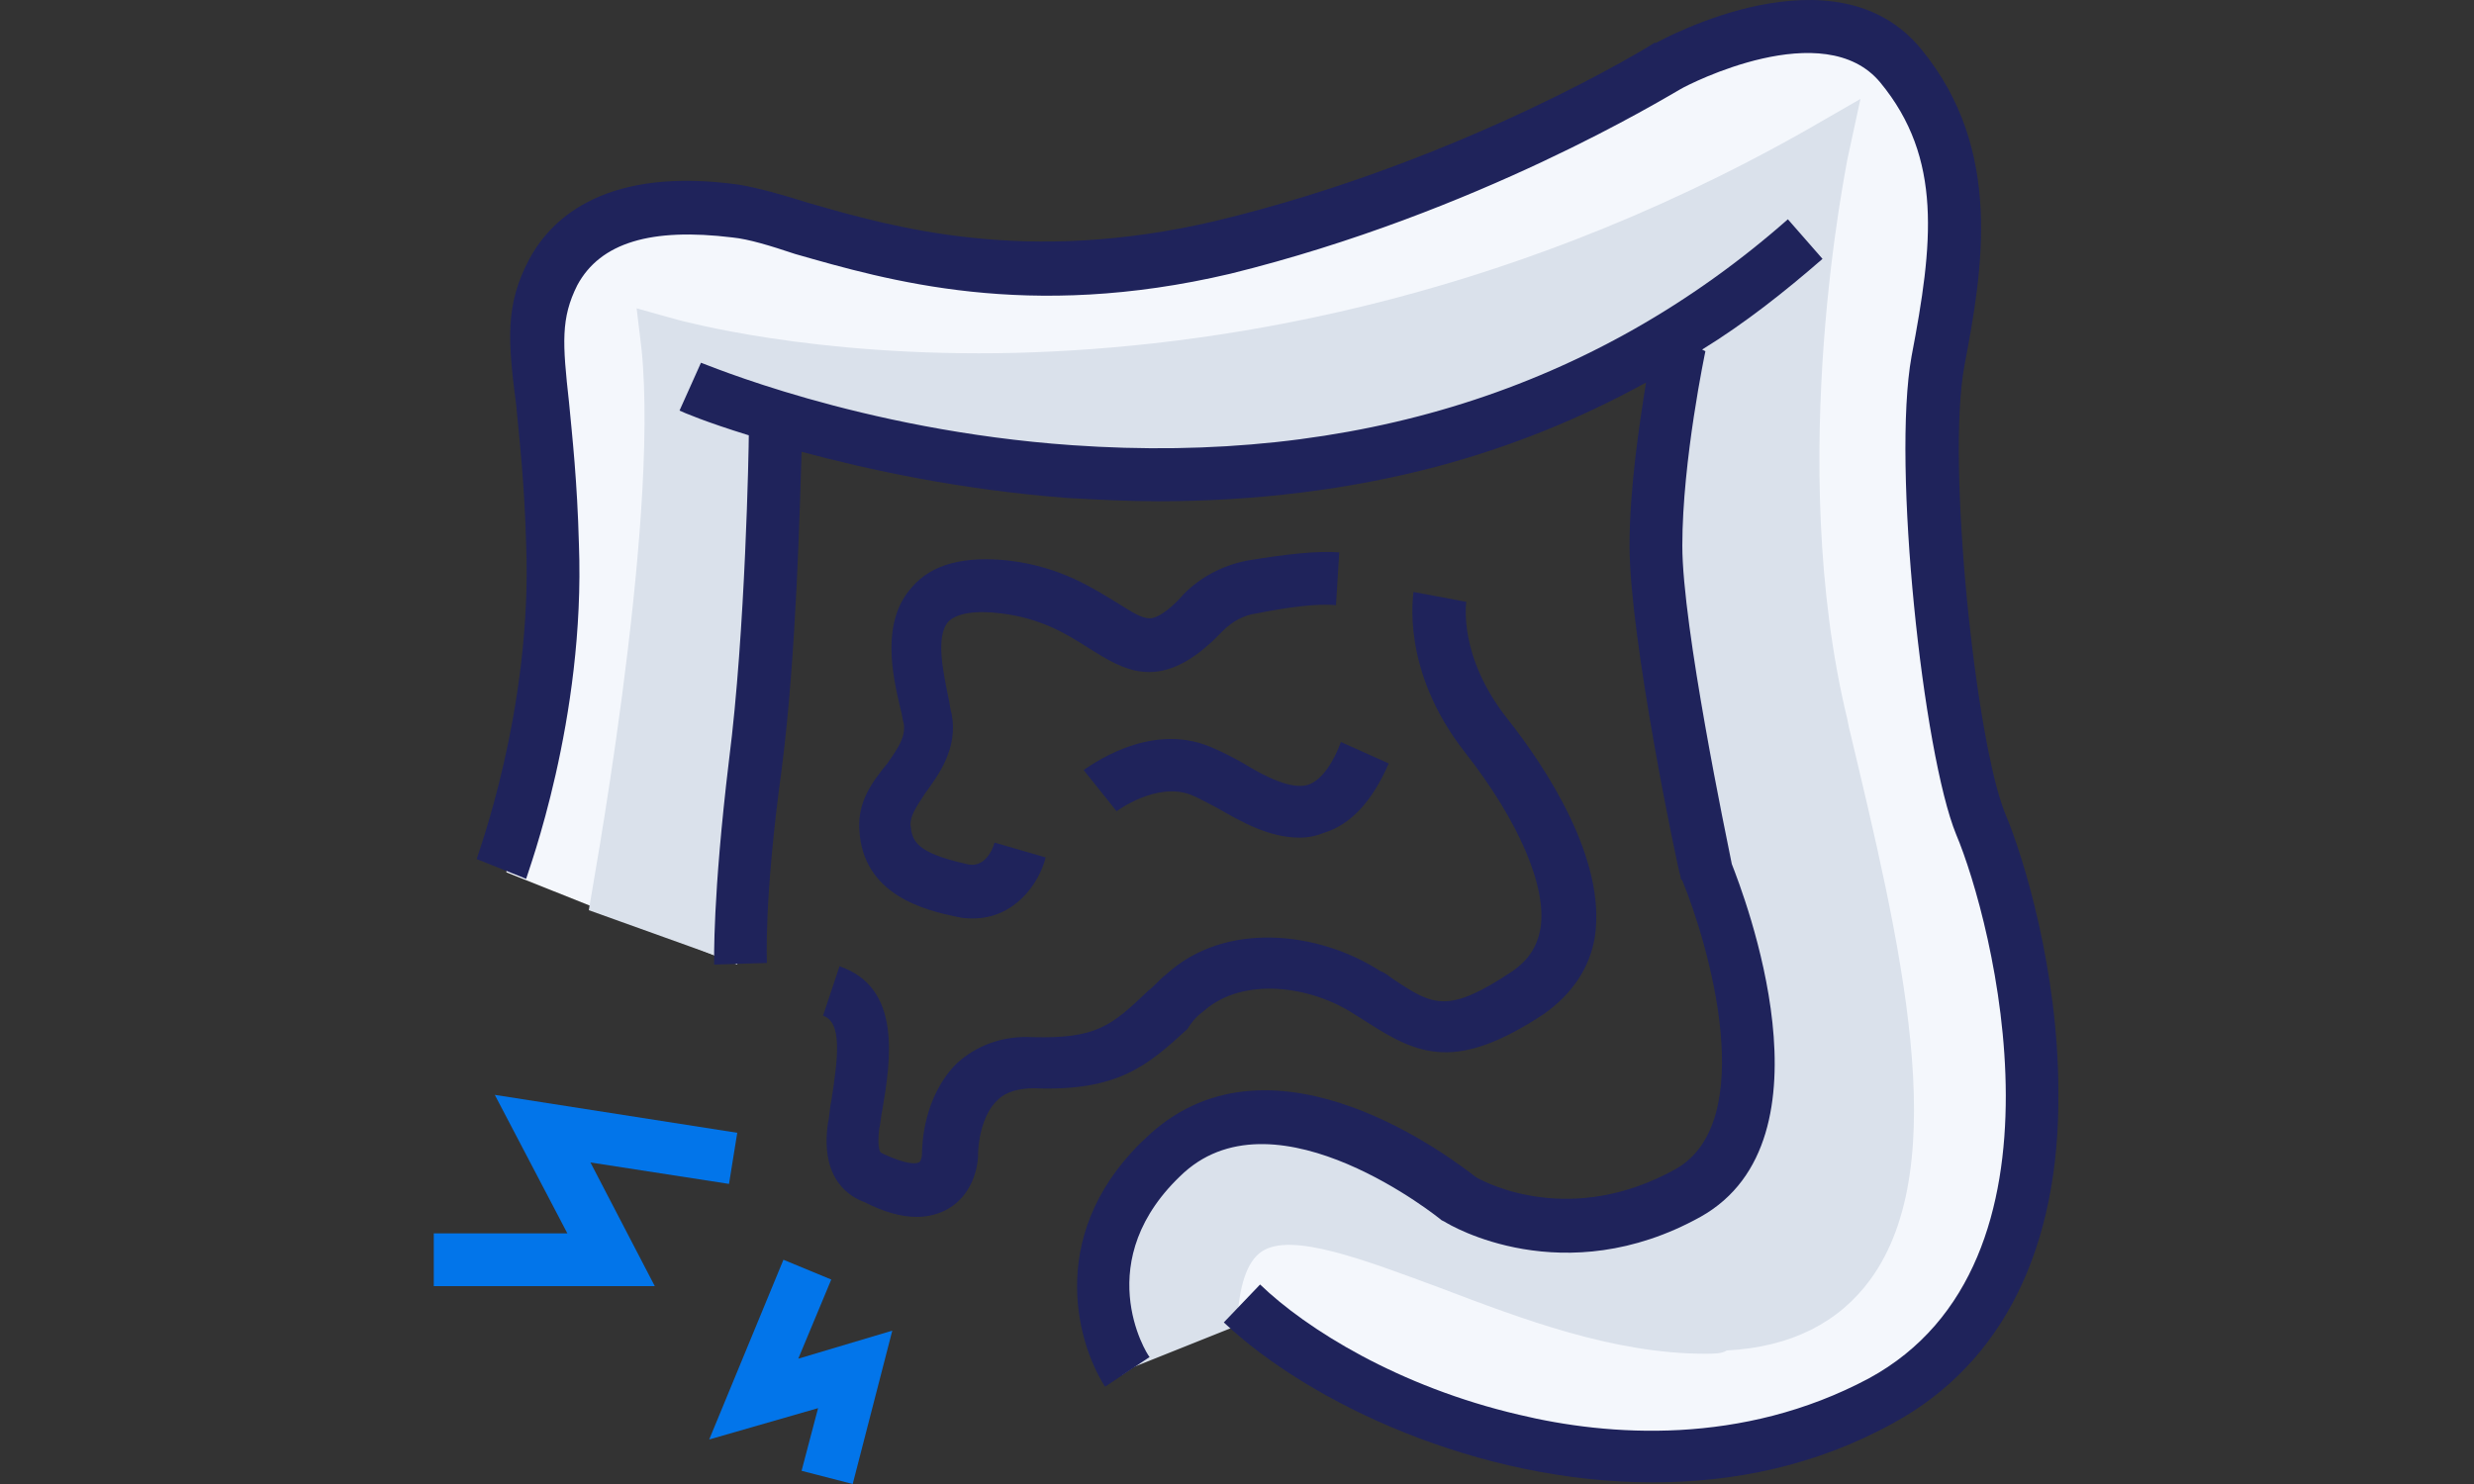 <svg enable-background="new 0 0 150 90" viewBox="0 0 150 90" xmlns="http://www.w3.org/2000/svg"><rect x="0" y="0" width="150" height="90" fill="#333333" stroke="none"/><path d="m30.7 52.9 2.5-18.1-1.2-15.3s3.7-7.9 10.6-6.8 25.6 5.9 31.8 2.3 25.6-9.7 25.6-9.7 14.8-8.5 17.2 2.6l.3 21.7 2.8 23.3s4.9 12.7 2.1 20.1c-2.8 7.3-10.4 16.5-21.4 16-10.8-.4-26-9.7-26-9.7l-5.5 3.1-1.5 1-1.4-4.2s1.9-14.1 12.3-10.9 11.8 6.6 17 6.2c5.1-.5 9.9-2.7 9.7-10.6s-6-26.5-5.5-34.4l1.9-9.5s-11 8.8-28.6 8.3-26.4-2.6-26.4-2.6l-2.3 32.8z" fill="#f4f7fc"/><path d="m103.4 82.1c-5.6 0-11.1-2.1-16.1-4-4.6-1.7-9-3.4-10.8-2.2-.9.6-1.4 2.1-1.5 4.5l-7 2.8c-1.1-3.9.9-11.1 2.7-12.5 5.7-4 12 .2 17.7 2.4 5.1 1.9 5.2 1.2 10.4.9 2.8-.2 5.3-1.7 6.6-3.5 4.2-5.7.3-12.6-2.5-24.3l-.1-.5c-3-12.3-2.1-18.5-1.1-24.8-20.3 13.1-28 6.1-39.2 6.4-9 .2-13.1-1.2-16.5-1.9.4 11.9-2.4 31.8-2.5 32.6l-7.8-2.8c0-.2 4.3-23.1 3.2-34l-.3-2.5 2.5.7c.1 0 8.1 2.3 20.5 2 11.4-.3 29-2.8 47.9-13.5l3.3-1.9-.8 3.7c0 .2-3.8 18.2 0 33.9l.1.5c3.1 13 6.4 26.5 1.3 33.5-1.9 2.6-4.8 4.1-8.7 4.3-.3.2-.8.2-1.3.2z" fill="#dae1eb"/><path d="m121.6 49.4c-1.8-4.3-3.6-21.3-2.5-27.2 1.1-5.8 2.4-13.1-2.6-19.2-5.2-6.4-15.7-.6-16.1-.4h-.1c-.1.1-11.6 7.2-26.6 10.8-11.5 2.7-19.5.4-24.7-1.1-1.6-.5-3-.9-4.2-1.1-7.9-1.1-11.3 1.9-12.7 4.5-1.5 2.8-1.3 5-.8 8.9.2 2.1.5 4.7.6 8.4.4 10-3 19-3 19.1l1.5.6 1.5.6c.1-.4 3.6-9.7 3.2-20.3-.1-3.8-.4-6.5-.6-8.6-.4-3.6-.5-5.1.5-7.1 1.4-2.6 4.5-3.5 9.4-2.9 1 .1 2.3.5 3.8 1 5.6 1.6 14.1 4.1 26.4 1.2 15-3.7 26.4-10.7 27.3-11.2.5-.3 8.7-4.5 12.1-.4 3.8 4.6 3.2 9.8 1.9 16.6-1.2 6.6.7 24.1 2.7 29 2.2 5.2 7.6 26-5.3 33-7.7 4.1-15.8 3.5-21.2 2.2-7.3-1.7-12.9-5.2-15.7-7.9l-2.2 2.3c5.2 4.9 15.4 9.7 26 9.7 4.9 0 9.9-1 14.6-3.6 6.6-3.6 10.1-10.6 10-20.1 0-7.3-2.1-14.2-3.2-16.8z" fill="#1f235b"/><path d="m44.2 71.8.5-3.1-14.7-2.3 4.4 8.4h-8.1v3.2h13.4l-3.9-7.5z" fill="#0275ea"/><path d="m50.4 77.6-2.9-1.2-4.5 10.9 6.6-1.9-1 3.8 3.1.8 2.4-9.3-5.7 1.7z" fill="#0275ea"/><g fill="#1f235b"><path d="m87.4 74 .2.1c.3.2 7.2 4.3 15.5-.3 8.4-4.7 2.6-19.6 1.9-21.4-.3-1.5-3-14.4-3-19.3 0-5.2 1.4-11.8 1.4-11.8l-.2-.1c2.6-1.6 5-3.5 7.3-5.5l-2.1-2.4c-11.7 10.3-26.3 14.9-43.4 13.7-12.9-.9-22.4-5-22.5-5l-1.3 2.9c.2.1 1.6.7 4.2 1.5 0 .7-.2 11.9-1.2 19.7-1 8.3-.9 12.2-.9 12.4l3.2-.1s-.2-3.8.9-11.8c.9-7 1.1-16.2 1.2-19.2 4.1 1.1 9.6 2.3 16.1 2.8 1.8.1 3.7.2 5.5.2 5.9 0 11.6-.7 16.9-2.1 4.5-1.2 8.7-2.9 12.7-5.1-.4 2.5-1 6.4-1 9.9 0 5.6 2.9 19.5 3.1 20.1v.1l.1.1c1.6 3.9 4.7 14.6-.4 17.5-6.3 3.5-11.4.9-12.1.5-1.3-1-12.2-9.5-19.8-2.6-6.3 5.7-4.5 12.5-2.7 15.3l2.7-1.8c-.2-.2-3.7-5.9 2.1-11.2 5.7-5.1 15.5 2.8 15.6 2.9z"/><path d="m79.3 47.6c-1 .3-2.6-.5-3.9-1.3-.7-.4-1.3-.7-2-1-3.8-1.6-7.5 1.3-7.7 1.4l2 2.5s2.4-1.8 4.5-1c.5.2 1 .5 1.6.8 1.4.8 3.1 1.8 5 1.8.5 0 1-.1 1.5-.3 1.6-.5 2.9-1.9 3.9-4.2l-2.9-1.3c-.4 1.1-1.1 2.3-2 2.6z"/><path d="m73 61.3c2.4-2.1 6.5-1.5 9.1.2.3.2.5.3.8.5 3.1 2 5.4 3 10.7-.5 1.7-1.2 2.8-2.8 3.1-4.7.7-4.7-3-10.3-5.3-13.2-3-3.8-2.5-7-2.5-7.1l-1.6-.3-1.6-.3c0 .2-.8 4.7 3.1 9.7 3.3 4.2 5 8.2 4.6 10.7-.2 1.1-.7 1.9-1.7 2.6-3.9 2.6-4.8 2.1-7.2.5-.3-.2-.5-.4-.8-.5-3.7-2.4-9.4-3.1-13 .2-.4.3-.7.7-1.1 1-2.2 2.1-3.1 2.9-7 2.8-1.8-.1-3.4.5-4.6 1.6-2 2-2.1 4.9-2.1 5.5 0 .2-.1.5-.2.5-.2.1-.8.1-2.1-.5l-.2-.1c-.1-.1-.2-.5-.1-1.4.1-.4.1-.8.2-1.2.5-3 1.2-7.4-2.6-8.7l-1 3c1.2.4.9 2.6.5 5.2-.1.4-.1.9-.2 1.3-.5 3.5 1.4 4.5 2.2 4.8 1.2.6 2.2.9 3.2.9.7 0 1.4-.2 1.9-.5 1.7-1 1.8-3 1.8-3.2v-.1c0-.6.2-2.4 1.2-3.3.5-.5 1.3-.7 2.2-.7 5.1.2 6.9-1.4 9.3-3.6.3-.5.6-.8 1-1.1z"/><path d="m52.1 50.3c.2 4 4 4.9 5.9 5.3.4.1.7.1 1 .1 2.5 0 4-2.1 4.4-3.7l-3.1-.9c-.1.4-.6 1.6-1.7 1.3-3.1-.7-3.3-1.4-3.4-2.4 0-.5.3-1 .9-1.9.8-1.1 2-2.7 1.6-4.8-.1-.3-.1-.6-.2-1-.3-1.5-.8-3.7 0-4.6.5-.5 1.6-.7 3.2-.5 2.4.3 3.9 1.2 5.3 2.1 2.1 1.3 4.4 2.9 8.1-1 .6-.6 1.3-1 2.1-1.1 2-.4 3.7-.6 4.8-.5l.2-3.2c-1.3-.1-3.2.1-5.6.5-1.5.3-2.8 1-3.8 2-.6.7-1.5 1.5-2.1 1.5-.5 0-1.1-.4-1.9-.9-1.5-.9-3.4-2.2-6.6-2.6-2.7-.3-4.7.2-5.9 1.6-1.9 2.1-1.2 5.3-.7 7.4.1.3.1.6.2.9.1.8-.3 1.4-1 2.4-.9 1.1-1.8 2.3-1.7 4z"/></g></svg>